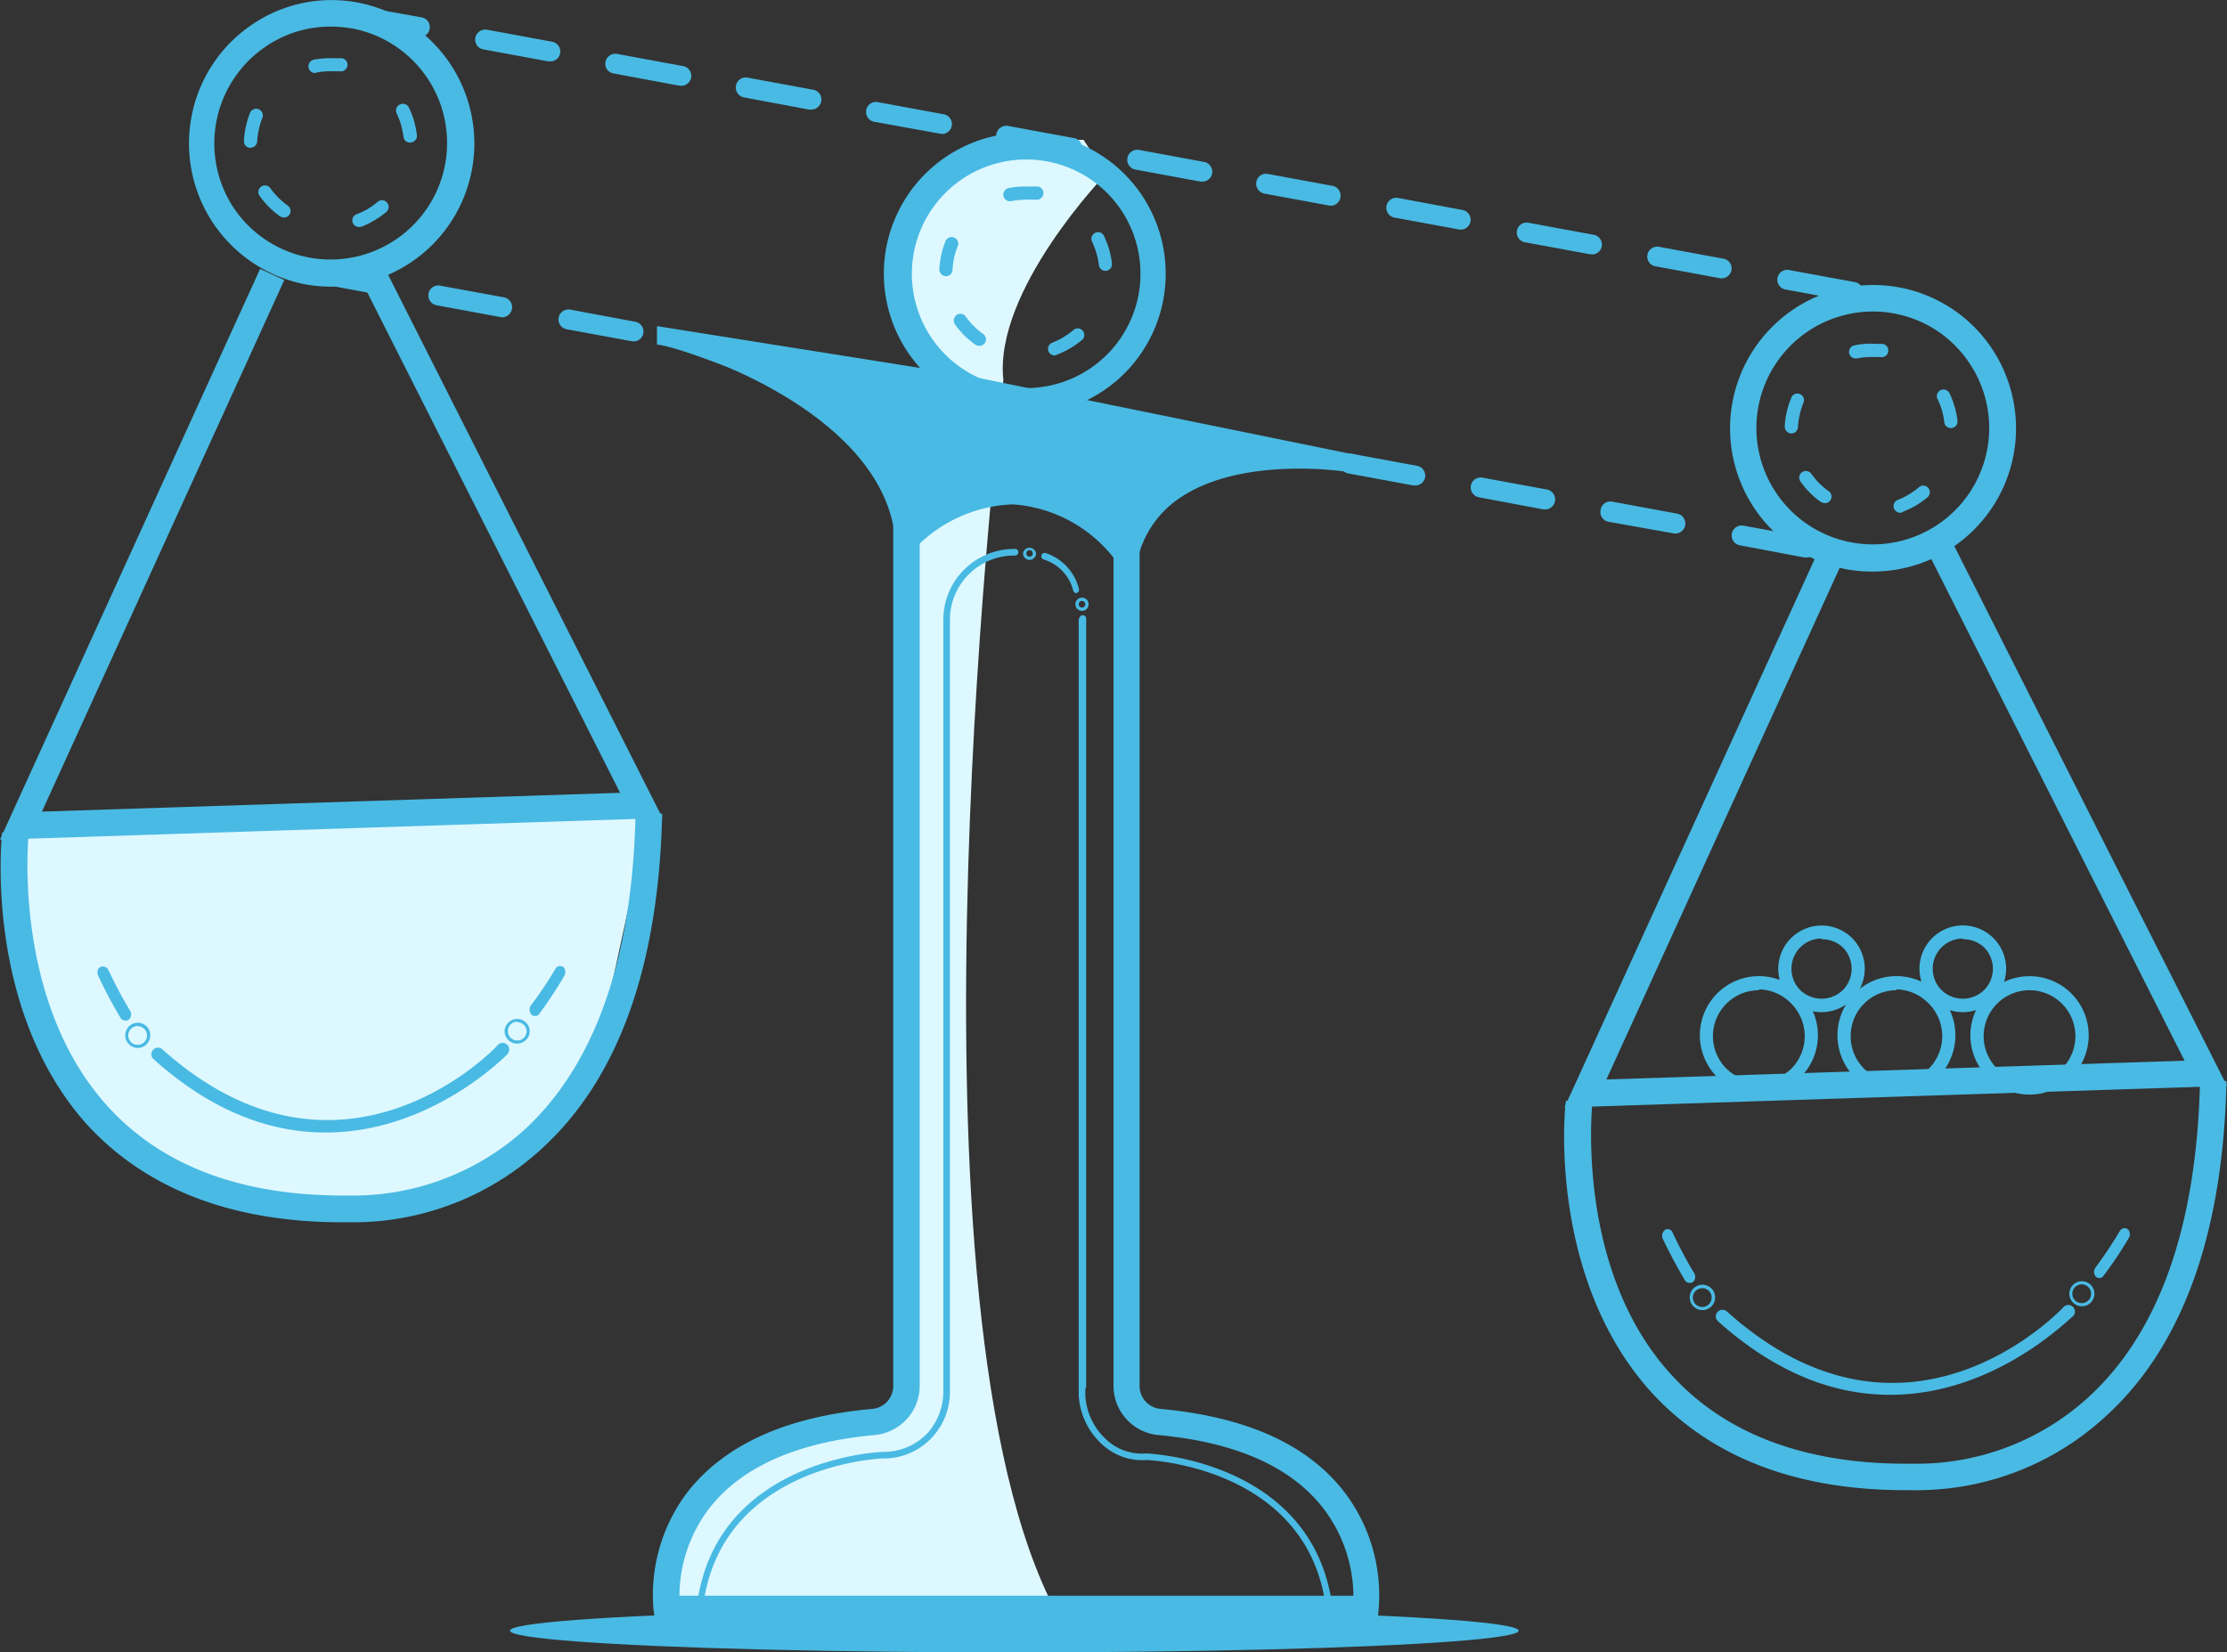 <svg xmlns="http://www.w3.org/2000/svg" viewBox="0 0 128 95"><rect x="0" y="0" width="128" height="95" fill="#333333" stroke="none"/><defs><style>.cls-1{fill:#def8ff;}.cls-2{fill:#49bae3;}</style></defs><g id="Слой_2" data-name="Слой 2"><g id="Слой_1-2" data-name="Слой 1"><path class="cls-1" d="M63.57,10s-6.47,6.69-5.9,11.85c0,0-6.28,51.56,2.66,70.09l-22,.6-.27-2.89,1-2.11,2.47-1.91L44,83.88l2.67-1,3.58-1.18L52,81V27.92l2.09-6.11-1.52-3.63-.88-2.44L53.1,11.3,56,9l1.52-.57,2.66-.39h2.1Z"/><polyline class="cls-1" points="1.2 47.47 0.57 51.22 2.28 58.09 3.81 61.91 6.85 65.16 11.23 68.41 14.85 68.98 20.05 69.49 23.98 69.55 29.12 66.88 34.26 60.77 37.3 46.76"/><path class="cls-2" d="M40.3,91.92h0a.2.2,0,0,1-.15-.23c1.45-7.87,10.51-8.22,10.6-8.22a3.46,3.46,0,0,0,2.6-1.12A3.6,3.6,0,0,0,54.22,80c0-.25,0-.5,0-.76V35.56a4.07,4.07,0,0,1,4.12-4,.18.18,0,0,1,.19.19.19.19,0,0,1-.19.19,3.69,3.69,0,0,0-3.74,3.63V79.25c0,.25,0,.49,0,.73a3.86,3.86,0,0,1-1,2.63,3.8,3.8,0,0,1-2.87,1.24c-.09,0-8.84.34-10.23,7.92A.19.19,0,0,1,40.3,91.92Z"/><path class="cls-2" d="M62.24,79.9a.19.19,0,0,1-.19-.19V35.56a.18.18,0,0,1,.19-.19.19.19,0,0,1,.19.19V79.71A.2.2,0,0,1,62.24,79.9Z"/><path class="cls-2" d="M76.31,92a.19.19,0,0,1-.19-.15C74.73,84.29,66,83.94,65.89,83.94a3.4,3.4,0,0,1-2.65-1A4.12,4.12,0,0,1,62,80.22V80.1c0-.44,0-.88,0-1.32V35.65a.18.18,0,0,1,.19-.19.19.19,0,0,1,.19.19V78.78c0,.45,0,.89,0,1.33v.13a3.72,3.72,0,0,0,1.12,2.44,3,3,0,0,0,2.37.88c.11,0,9.17.35,10.62,8.23a.19.19,0,0,1-.15.22Z"/><path class="cls-2" d="M59.18,32.19a.38.38,0,0,1-.38-.38.38.38,0,0,1,.75,0A.38.38,0,0,1,59.18,32.19Zm0-.56a.18.18,0,0,0-.19.18.18.18,0,0,0,.19.19.18.18,0,0,0,.18-.19A.18.18,0,0,0,59.18,31.63Z"/><path class="cls-2" d="M62.19,35.12a.38.38,0,1,1,.38-.38A.38.38,0,0,1,62.19,35.12Zm0-.57a.19.19,0,0,0-.19.19.19.19,0,0,0,.38,0A.19.19,0,0,0,62.19,34.55Z"/><path class="cls-2" d="M61.87,34.1a.19.19,0,0,1-.18-.13A2.51,2.51,0,0,0,60,32.17a.2.2,0,0,1-.15-.23.2.2,0,0,1,.23-.15,2.9,2.9,0,0,1,1.93,2.06.19.19,0,0,1-.12.24Z"/><path class="cls-2" d="M5.83,55.81h0a.11.11,0,0,1,.19,0c.38.81.79,1.6,1.23,2.34a.24.24,0,0,1,0,.26h0a.11.11,0,0,1-.19,0c-.45-.75-.87-1.55-1.26-2.37A.26.26,0,0,1,5.83,55.81Z"/><path class="cls-2" d="M7.16,58.67h0a.3.3,0,0,1-.23-.15,25.81,25.81,0,0,1-1.27-2.39.44.44,0,0,1,0-.44l0,0A.29.29,0,0,1,6,55.58a.32.32,0,0,1,.23.18,25.57,25.57,0,0,0,1.23,2.32.42.42,0,0,1,0,.48A.31.31,0,0,1,7.16,58.67Z"/><path class="cls-2" d="M30.64,57.92v0a22.75,22.75,0,0,0,1.43-2.14.11.11,0,0,1,.19,0,.27.27,0,0,1,0,.26h0c-.46.76-.95,1.49-1.46,2.17a.11.11,0,0,1-.19,0A.25.25,0,0,1,30.64,57.92Z"/><path class="cls-2" d="M30.74,58.41h0a.27.27,0,0,1-.24-.14.43.43,0,0,1,0-.45l0,0a22,22,0,0,0,1.43-2.13.29.29,0,0,1,.24-.15.3.3,0,0,1,.25.1.44.44,0,0,1,0,.49A25.12,25.12,0,0,1,31,58.28.28.28,0,0,1,30.74,58.41Z"/><path class="cls-2" d="M18.72,65.11c-3,0-6.38-1.06-9.91-4.23a.38.38,0,0,1,.5-.57c10.21,9.14,19,.14,19.31-.24a.38.38,0,0,1,.54,0,.39.39,0,0,1,0,.54C29.11,60.66,24.8,65.11,18.72,65.11Z"/><path class="cls-2" d="M116.65,62.93a3.39,3.39,0,0,1-2.4-1,3.4,3.4,0,1,1,4.8,0A3.39,3.39,0,0,1,116.65,62.93Zm0-6a2.64,2.64,0,0,0-1.86,4.51,2.68,2.68,0,0,0,3.72,0,2.64,2.64,0,0,0-1.86-4.51Z"/><path class="cls-2" d="M109,62.93a3.37,3.37,0,0,1-2.4-1,3.43,3.43,0,0,1,0-4.82,3.4,3.4,0,0,1,4.8,0h0a3.43,3.43,0,0,1,0,4.82A3.37,3.37,0,0,1,109,62.93Zm0-6a2.63,2.63,0,0,0-2.63,2.64,2.62,2.62,0,0,0,.77,1.87,2.68,2.68,0,0,0,3.72,0,2.65,2.65,0,0,0,0-3.74h0A2.65,2.65,0,0,0,109,56.88Z"/><path class="cls-2" d="M112.82,58.19a2.47,2.47,0,0,1-1.76-.73,2.49,2.49,0,1,1,3.51,0A2.46,2.46,0,0,1,112.82,58.19Zm0-4.23a1.73,1.73,0,0,0-1.23.51,1.74,1.74,0,0,0,0,2.45,1.76,1.76,0,0,0,2.45,0,1.74,1.74,0,0,0,0-2.45A1.72,1.72,0,0,0,112.82,54Z"/><path class="cls-2" d="M104.69,58.19a2.49,2.49,0,1,1,1.76-4.26h0a2.5,2.5,0,0,1,0,3.53A2.47,2.47,0,0,1,104.69,58.19Zm0-4.23a1.72,1.72,0,0,0-1.22.51,1.74,1.74,0,0,0,0,2.45,1.76,1.76,0,0,0,2.45,0,1.74,1.74,0,0,0,0-2.45A1.73,1.73,0,0,0,104.69,54Z"/><path class="cls-2" d="M101.1,62.93a3.37,3.37,0,0,1-2.4-1,3.41,3.41,0,0,1,0-4.82,3.39,3.39,0,0,1,4.79,0,3.41,3.41,0,0,1,0,4.82A3.37,3.37,0,0,1,101.1,62.93Zm0-6a2.64,2.64,0,0,0-1.87,4.51,2.69,2.69,0,0,0,3.73,0,2.66,2.66,0,0,0,0-3.74h0A2.65,2.65,0,0,0,101.1,56.88Z"/><path class="cls-2" d="M60.62,20.44a.4.4,0,0,1-.36-.25.38.38,0,0,1,.22-.49,4.27,4.27,0,0,0,1.2-.71.37.37,0,0,1,.53,0,.38.38,0,0,1,0,.54,5.07,5.07,0,0,1-1.41.84Zm-4.35-.56a.36.36,0,0,1-.22-.07,4.91,4.91,0,0,1-1.16-1.16.4.4,0,0,1,.09-.54.38.38,0,0,1,.53.09,4.19,4.19,0,0,0,1,1,.38.38,0,0,1,.09.53A.36.36,0,0,1,56.27,19.88Zm-1.92-4h0a.39.39,0,0,1-.36-.41,5.15,5.15,0,0,1,.35-1.6.38.38,0,0,1,.71.28,4,4,0,0,0-.3,1.36A.38.38,0,0,1,54.35,15.88Zm9.18-.31a.37.37,0,0,1-.37-.34,4.43,4.43,0,0,0-.39-1.33.38.38,0,0,1,.17-.51.37.37,0,0,1,.51.17,4.94,4.94,0,0,1,.46,1.58.38.38,0,0,1-.33.43Zm-5.48-4a.38.38,0,0,1-.38-.31.4.4,0,0,1,.3-.45,5.23,5.23,0,0,1,1-.09h.28l.39,0a.38.38,0,1,1-.1.76l-.33,0h-.24a4.47,4.47,0,0,0-.82.08Z"/><path class="cls-2" d="M20.65,13.05a.38.38,0,0,1-.14-.74,3.85,3.85,0,0,0,1.2-.71.38.38,0,0,1,.49.59,5.32,5.32,0,0,1-1.41.84ZM16.3,12.5a.44.44,0,0,1-.22-.07,5.15,5.15,0,0,1-1.16-1.17.38.38,0,0,1,.62-.44,4.38,4.38,0,0,0,1,1,.38.38,0,0,1-.22.69Zm-1.92-4h0a.38.38,0,0,1-.36-.4,5.21,5.21,0,0,1,.35-1.61.38.38,0,0,1,.71.29,4.48,4.48,0,0,0-.3,1.36A.38.38,0,0,1,14.38,8.49Zm9.18-.3a.37.37,0,0,1-.37-.34,4.4,4.4,0,0,0-.39-1.34A.38.38,0,0,1,23,6a.38.38,0,0,1,.5.18,4.87,4.87,0,0,1,.46,1.58.38.38,0,0,1-.33.43Zm-5.48-4A.39.39,0,0,1,18,3.44a5.19,5.19,0,0,1,1.25-.09l.39,0a.37.37,0,0,1,.33.42.38.38,0,0,1-.43.33l-.33,0a4.18,4.18,0,0,0-1.06.08Z"/><path class="cls-2" d="M109.21,29.48a.39.39,0,0,1-.35-.25.38.38,0,0,1,.22-.49,4.37,4.37,0,0,0,1.19-.71.38.38,0,0,1,.54,0,.39.39,0,0,1,0,.54,4.93,4.93,0,0,1-1.41.84A.32.32,0,0,1,109.21,29.48Zm-4.34-.56a.39.39,0,0,1-.23-.07,4.87,4.87,0,0,1-1.15-1.16.38.38,0,0,1,.08-.54.39.39,0,0,1,.54.09,4.19,4.19,0,0,0,1,1,.38.38,0,0,1-.22.69Zm-1.93-4h0a.4.4,0,0,1-.36-.41,4.9,4.9,0,0,1,.36-1.6.38.38,0,1,1,.7.28,4.54,4.54,0,0,0-.3,1.36A.38.38,0,0,1,102.94,24.92Zm9.19-.31a.38.38,0,0,1-.38-.33,3.91,3.91,0,0,0-.39-1.34.38.38,0,1,1,.69-.33,5,5,0,0,1,.46,1.58.38.38,0,0,1-.34.42Zm-5.49-4a.38.38,0,0,1-.07-.75,4.28,4.28,0,0,1,1.24-.09c.14,0,.27,0,.4,0a.38.38,0,0,1,.32.43.37.37,0,0,1-.42.33,2,2,0,0,0-.34,0,4.1,4.1,0,0,0-1,.07Z"/><ellipse class="cls-2" cx="58.3" cy="93.75" rx="28.99" ry="1.25"/><path class="cls-2" d="M19.05,16.48a8.41,8.41,0,0,1-1.49-.13A8.25,8.25,0,0,1,11,6.75a8.2,8.2,0,0,1,3.42-5.29A8.11,8.11,0,0,1,20.53.14a8.25,8.25,0,0,1,6.6,9.59h0A8.23,8.23,0,0,1,19.05,16.48ZM19,1.53a6.57,6.57,0,0,0-3.79,1.19,6.72,6.72,0,0,0-1.71,9.33A6.7,6.7,0,1,0,20.26,1.64,7.28,7.28,0,0,0,19,1.53Z"/><path class="cls-2" d="M59,23.83A8.1,8.1,0,1,1,67,15.74,8.08,8.08,0,0,1,59,23.83ZM59,9.17a6.57,6.57,0,1,0,6.55,6.57A6.56,6.56,0,0,0,59,9.17Z"/><path class="cls-2" d="M107.62,32.86a8.41,8.41,0,0,1-1.49-.13A8.25,8.25,0,0,1,103,17.84a8.2,8.2,0,0,1,11.42,2.1,8.28,8.28,0,0,1,1.32,6.17h0A8.23,8.23,0,0,1,107.62,32.86Zm0-14.95a6.7,6.7,0,0,0-6.56,5.5,6.69,6.69,0,1,0,12.09-2.6,6.62,6.62,0,0,0-4.3-2.79A6.39,6.39,0,0,0,107.6,17.91Z"/><path class="cls-2" d="M106.5,17.34h-.1l-3.74-.69a.57.57,0,1,1,.2-1.12l3.75.69a.56.56,0,0,1,.45.67A.57.57,0,0,1,106.5,17.34ZM99,16h-.11l-3.74-.69a.56.56,0,0,1-.46-.66.57.57,0,0,1,.67-.46l3.74.69A.57.57,0,0,1,99,16Zm-7.49-1.38h-.11l-3.74-.69a.57.57,0,1,1,.21-1.12l3.74.69a.57.57,0,0,1-.1,1.13ZM84,13.2h-.1l-3.75-.69a.57.57,0,0,1,.21-1.13l3.74.7A.57.57,0,0,1,84,13.2Zm-7.49-1.38h-.1l-3.74-.69a.58.58,0,0,1-.46-.67.56.56,0,0,1,.66-.46l3.75.69a.58.58,0,0,1-.11,1.14Zm-7.48-1.38H69l-3.74-.69a.57.57,0,1,1,.21-1.13l3.74.69a.58.58,0,0,1,.46.67A.57.57,0,0,1,69.07,10.44ZM61.58,9.06h-.11l-3.74-.69a.58.58,0,0,1-.46-.67.58.58,0,0,1,.67-.46l3.74.69a.57.57,0,0,1-.1,1.14ZM54.09,7.68H54L50.24,7a.57.57,0,0,1-.45-.67.56.56,0,0,1,.66-.46l3.74.69a.57.57,0,0,1-.1,1.14ZM46.6,6.3h-.1L42.76,5.6a.58.58,0,0,1-.46-.67A.57.57,0,0,1,43,4.47l3.75.69a.57.57,0,0,1,.45.67A.58.58,0,0,1,46.6,6.3ZM39.12,4.92H39l-3.74-.7a.56.56,0,0,1-.46-.66.58.58,0,0,1,.67-.46l3.74.69a.57.57,0,0,1-.1,1.14ZM31.63,3.53h-.11l-3.74-.69a.57.57,0,0,1-.46-.66A.58.58,0,0,1,28,1.71l3.74.69a.57.57,0,0,1-.1,1.13ZM24.14,2.15H24l-3.75-.69a.56.56,0,0,1-.45-.66A.55.55,0,0,1,20.5.33L24.24,1a.57.57,0,0,1-.1,1.13Z"/><path class="cls-2" d="M103.81,32.05h-.1L100,31.35a.57.57,0,1,1,.21-1.13l3.74.69a.58.58,0,0,1,.46.67A.57.57,0,0,1,103.81,32.05Zm-7.49-1.38h-.1L92.47,30A.57.57,0,0,1,92,29.3a.56.56,0,0,1,.66-.46l3.74.69a.58.58,0,0,1,.46.67A.57.57,0,0,1,96.32,30.67Zm-7.49-1.38h-.1L85,28.59a.58.58,0,0,1-.46-.67.57.57,0,0,1,.66-.46l3.75.69a.58.58,0,0,1-.11,1.14Zm-7.48-1.38h-.11l-3.74-.69a.57.57,0,1,1,.21-1.13l3.74.69a.58.58,0,0,1,.46.67A.57.57,0,0,1,81.35,27.91Zm-7.49-1.38h-.1L70,25.83a.58.58,0,0,1-.46-.67.58.58,0,0,1,.67-.46l3.74.69a.57.57,0,0,1-.1,1.14Zm-7.49-1.38h-.1l-3.75-.69a.57.57,0,0,1-.45-.67.56.56,0,0,1,.66-.46l3.74.69a.57.57,0,0,1-.1,1.14Zm-7.49-1.39h-.1L55,23.06a.57.57,0,0,1,.2-1.12l3.75.69a.57.57,0,0,1-.11,1.13ZM51.4,22.38h-.11l-3.74-.69a.56.56,0,0,1-.46-.66.57.57,0,0,1,.67-.46l3.74.69a.57.57,0,0,1-.1,1.13ZM43.91,21h-.1l-3.75-.69a.57.57,0,1,1,.21-1.12l3.74.69a.57.57,0,0,1-.1,1.13Zm-7.49-1.38h-.1l-3.75-.69a.57.57,0,0,1,.21-1.13l3.74.7a.57.57,0,0,1-.1,1.13Zm-7.49-1.38h-.1l-3.74-.69a.58.58,0,0,1-.46-.67.57.57,0,0,1,.66-.46L29,17.1a.58.58,0,0,1-.11,1.14Zm-7.48-1.38h-.11l-3.74-.69A.57.57,0,1,1,17.81,15l3.74.69a.58.58,0,0,1,.46.67A.57.57,0,0,1,21.45,16.86Z"/><polygon class="cls-2" points="89.92 63.67 104.88 30.87 106.26 31.5 92.33 62.06 125.56 60.98 110.6 31.34 111.95 30.65 128 62.43 89.92 63.67"/><path class="cls-2" d="M110.46,85.67a4.42,4.42,0,0,1-.55,0c-6.48.08-11.51-1.82-15-5.63-5.93-6.56-5-16.34-4.9-16.76l1.51.17c0,.09-1,9.53,4.53,15.57,3.14,3.47,7.83,5.2,13.87,5.13A14.62,14.62,0,0,0,120,80.36c4.1-3.73,6.26-9.86,6.45-18.21l1.52,0c-.19,8.81-2.54,15.31-7,19.33A16,16,0,0,1,110.46,85.67Z"/><polygon class="cls-2" points="0 48.27 14.95 15.46 16.34 16.1 2.41 46.66 35.64 45.58 20.67 15.94 22.03 15.25 38.08 47.03 0 48.27"/><path class="cls-2" d="M20.54,70.27c-.32,0-.51,0-.55,0-6.45.06-11.51-1.82-15-5.63C-.9,58.06.08,48.28.12,47.86L1.64,48c0,.09-.95,9.52,4.52,15.57C9.31,67.07,14,68.79,20,68.73A14.69,14.69,0,0,0,30.09,65c4.09-3.73,6.26-9.86,6.44-18.22l1.53,0c-.2,8.81-2.54,15.31-7,19.33A16,16,0,0,1,20.54,70.27Z"/><path class="cls-2" d="M79.18,93.27H37.67l-.1-.66a9.77,9.77,0,0,1,2-6.9C41.74,83,45.28,81.43,50.14,81a1.32,1.32,0,0,0,1.2-1.32V21.94h1.52V79.66a2.84,2.84,0,0,1-2.58,2.84c-4.43.41-7.61,1.81-9.47,4.16a8.37,8.37,0,0,0-1.76,5.08H77.79A8.41,8.41,0,0,0,76,86.64c-1.86-2.34-5-3.73-9.45-4.14A2.84,2.84,0,0,1,64,79.66V24.26H65.5v55.4A1.32,1.32,0,0,0,66.71,81c4.85.45,8.39,2,10.52,4.73a9.79,9.79,0,0,1,2,6.9Z"/><path class="cls-2" d="M7.92,60.25a.73.73,0,0,1-.72-.73.72.72,0,0,1,1.44,0A.73.73,0,0,1,7.92,60.25Zm0-1.26a.54.54,0,1,0,.53.53A.53.53,0,0,0,7.92,59Z"/><path class="cls-2" d="M29.74,60A.73.73,0,0,1,29,59.3a.73.73,0,0,1,.73-.72.72.72,0,0,1,.72.72A.73.73,0,0,1,29.74,60Zm0-1.26a.54.54,0,1,0,.53.53A.54.54,0,0,0,29.74,58.77Z"/><path class="cls-2" d="M95.76,70.88h0c.06-.06.14,0,.18,0a25.82,25.82,0,0,0,1.24,2.33.24.24,0,0,1,0,.26h0a.11.11,0,0,1-.19,0,26.45,26.45,0,0,1-1.25-2.36A.23.23,0,0,1,95.76,70.88Z"/><path class="cls-2" d="M97.08,73.75h0a.28.28,0,0,1-.24-.15c-.45-.76-.88-1.56-1.27-2.38a.45.45,0,0,1,.06-.45h0l.14.13-.14-.14a.32.32,0,0,1,.28-.09.31.31,0,0,1,.22.18,25.41,25.41,0,0,0,1.23,2.32.42.42,0,0,1,0,.48A.28.28,0,0,1,97.08,73.75Z"/><path class="cls-2" d="M120.56,73h0A24.37,24.37,0,0,0,122,70.83a.11.11,0,0,1,.18,0,.22.22,0,0,1,0,.26h0c-.46.76-.95,1.49-1.46,2.17a.1.1,0,0,1-.18,0A.25.25,0,0,1,120.56,73Z"/><path class="cls-2" d="M120.66,73.48h0a.29.29,0,0,1-.24-.14.43.43,0,0,1,0-.44l0,0a23.18,23.18,0,0,0,1.42-2.13.32.32,0,0,1,.25-.16.31.31,0,0,1,.25.1.44.44,0,0,1,0,.49,23.21,23.21,0,0,1-1.47,2.19A.3.3,0,0,1,120.66,73.48Zm.07-.39h0Z"/><path class="cls-2" d="M108.64,80.19c-3,0-6.37-1.07-9.91-4.24a.38.38,0,0,1,0-.54.39.39,0,0,1,.54,0c10.21,9.16,18.94.15,19.31-.24a.38.38,0,1,1,.55.52C119,75.73,114.72,80.19,108.64,80.19Z"/><path class="cls-2" d="M97.85,75.32a.73.73,0,0,1-.73-.73.73.73,0,1,1,.73.73Zm0-1.26a.54.54,0,1,0,.53.53A.54.54,0,0,0,97.85,74.06Z"/><path class="cls-2" d="M119.66,75.1a.72.72,0,0,1-.72-.72.72.72,0,1,1,1.44,0A.72.72,0,0,1,119.66,75.1Zm0-1.26a.54.54,0,1,0,.53.54A.54.54,0,0,0,119.66,73.84Z"/><path class="cls-2" d="M40,20.22S50.94,23.59,51.65,31l.3-9.4Z"/><path class="cls-2" d="M51.46,31C50.77,23.82,40.07,20.44,40,20.4L40,20l12.11,1.35L51.84,31ZM41.54,20.58c2.74,1.12,8.48,4,10,8.74l.25-7.6Z"/><path class="cls-2" d="M77.58,27s-11.64-1.85-12.52,6l.27-8.26Z"/><path class="cls-2" d="M65.25,33l-.38,0,.28-8.47,12.46,2.3v0a.19.19,0,0,1,.1,0l.44.43-.72-.13c-.78-.12-6.29-.81-9.68,1.54A5.82,5.82,0,0,0,65.25,33Zm.26-8-.2,6.2a6.64,6.64,0,0,1,4.27-3.78,15.55,15.55,0,0,1,4.78-.78Z"/><path class="cls-2" d="M52.7,31.12s5.59-5.73,11.47.81l.34-.27.17-7.13-12-2.48Z"/><path class="cls-2" d="M64.15,32.2,64,32.06A8.08,8.08,0,0,0,58.26,29h-.13a8.24,8.24,0,0,0-5.29,2.27l-.33.33V21.82l12.37,2.55-.18,7.39Zm-6-3.59h.14a8.28,8.28,0,0,1,5.92,3.06l.13-.1.17-6.89-11.6-2.39v8.4A8.39,8.39,0,0,1,58.13,28.61Z"/><path class="cls-2" d="M44.23,22.05S39,19.9,37.76,19.81V18.75l17.61,2.8L81,26.78v.76l-4.71-.78L56,23.76Z"/></g></g></svg>